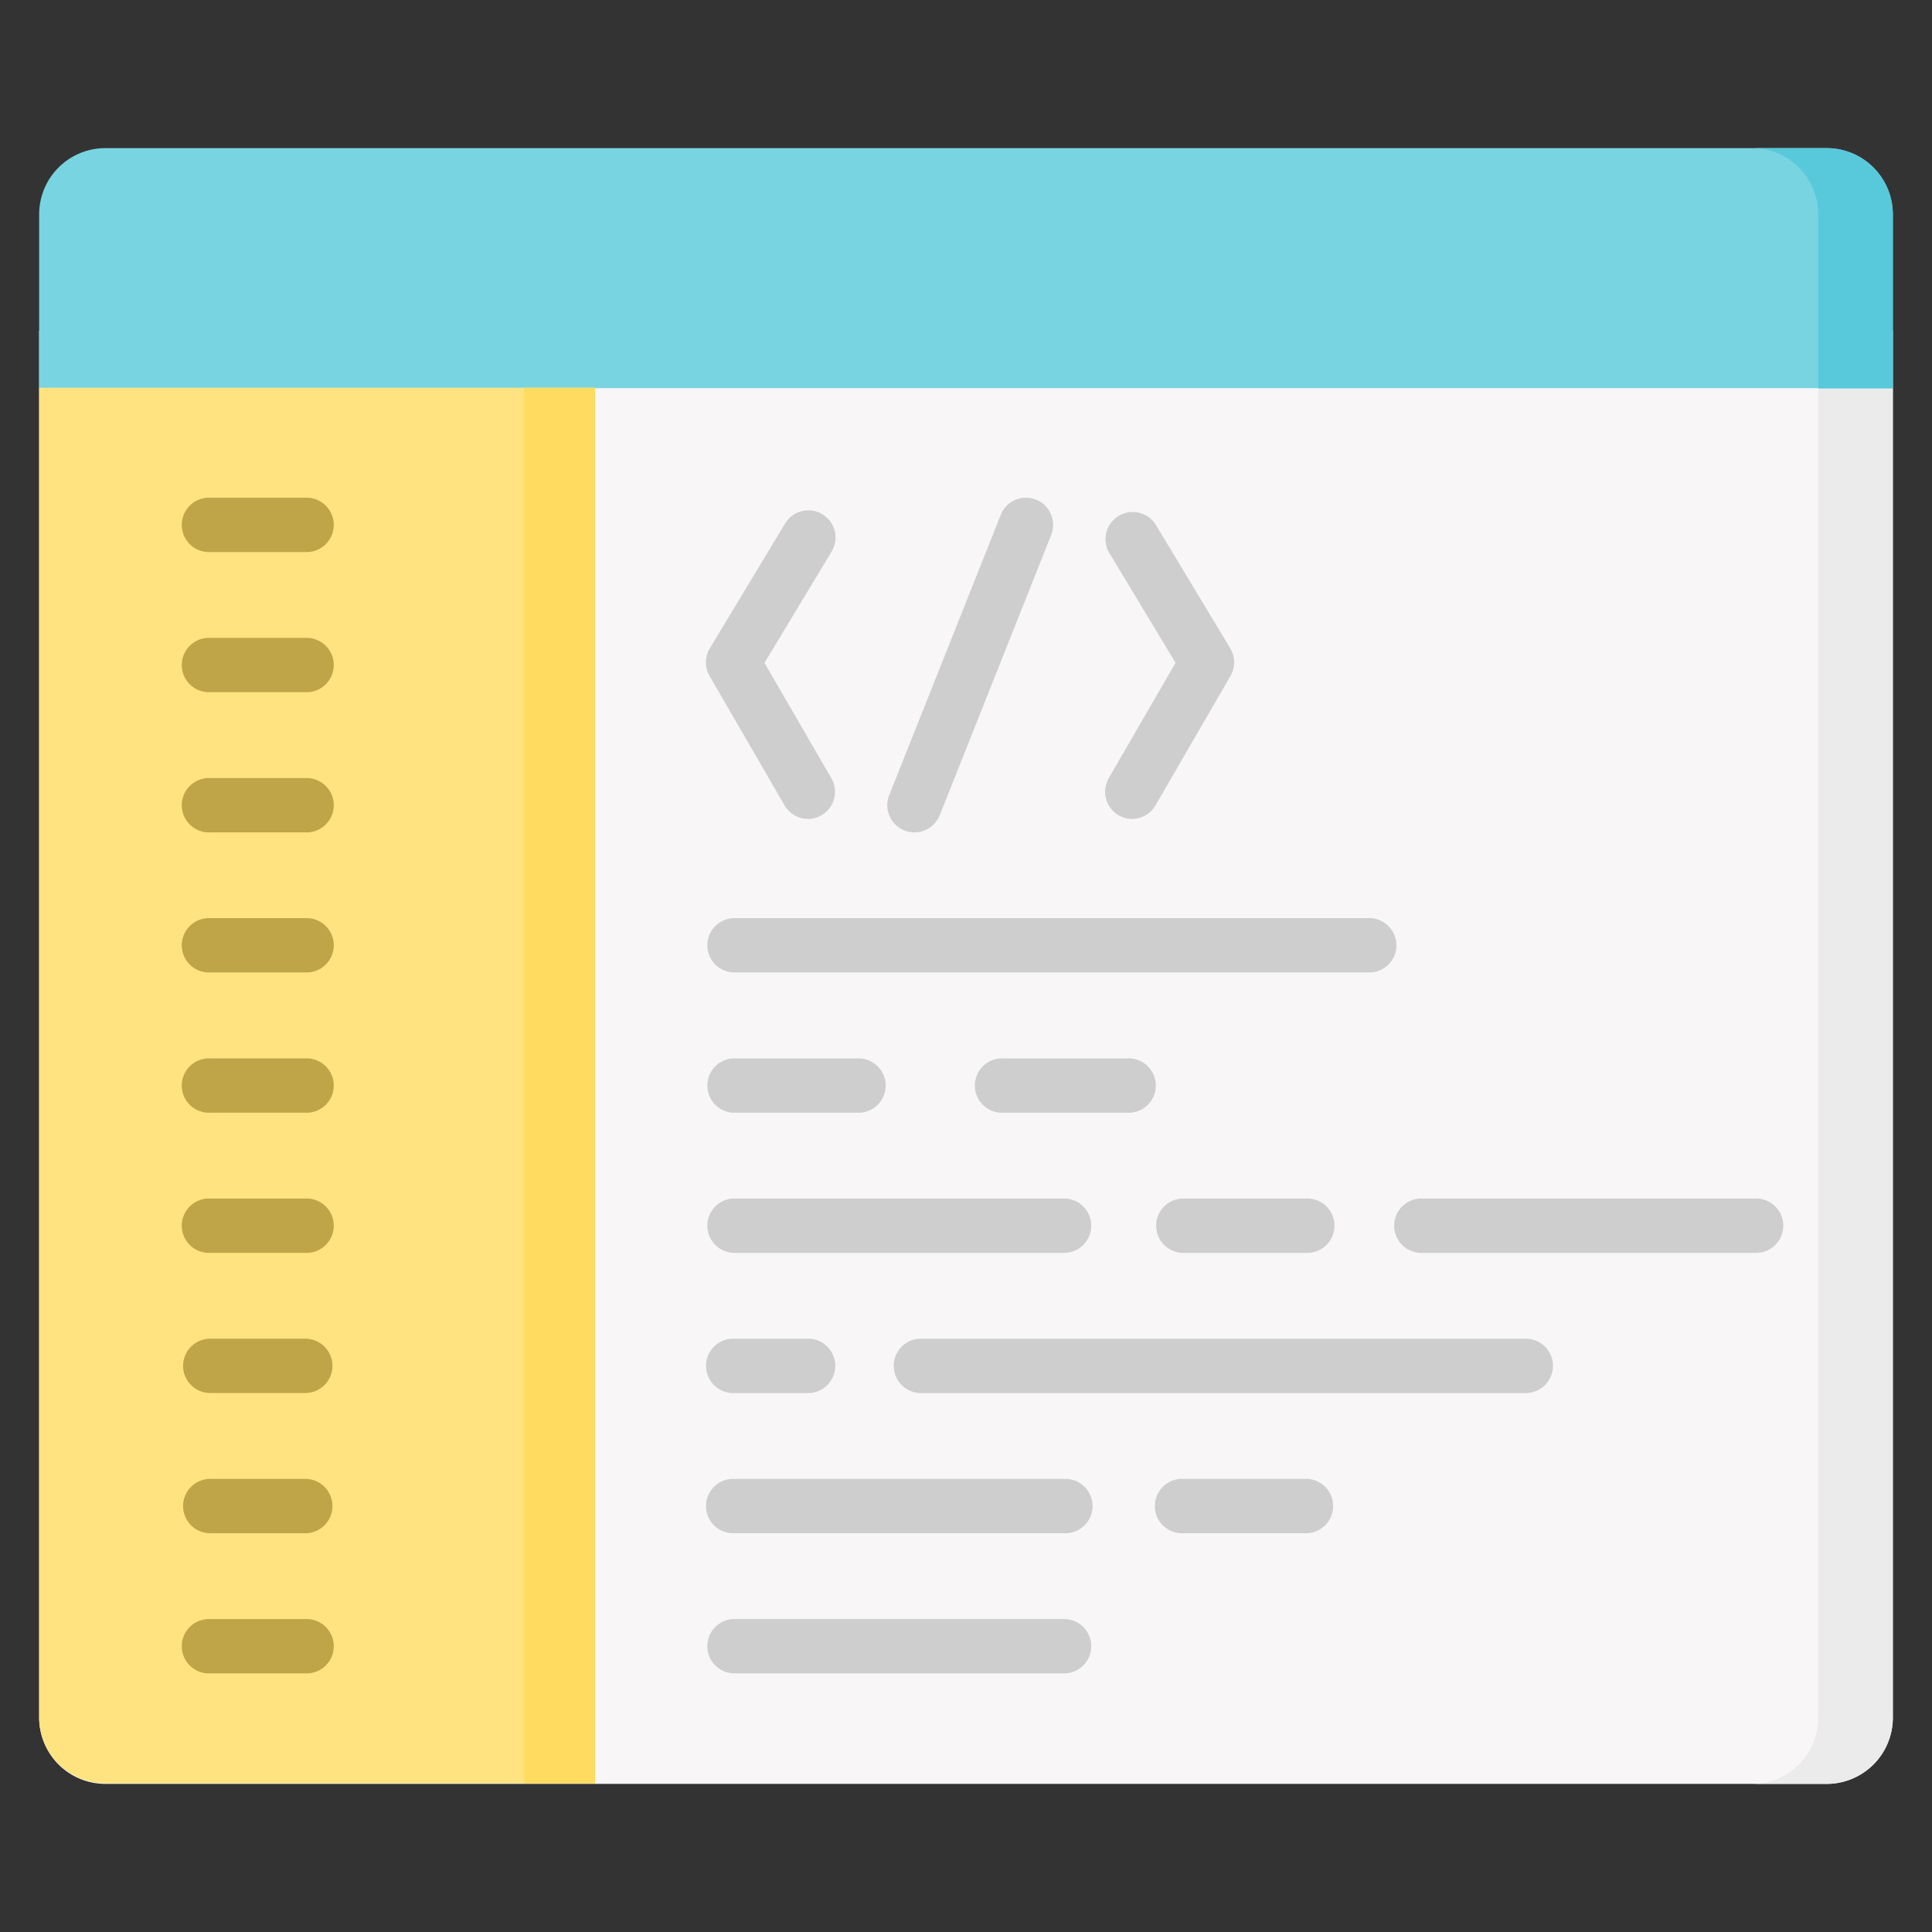 <?xml version="1.0" encoding="UTF-8"?> <svg xmlns="http://www.w3.org/2000/svg" id="Layer_1" data-name="Layer 1" viewBox="0 0 300 300"><rect x="0" y="0" width="300" height="300" fill="#333333" stroke="none"/><defs><style>.cls-1{fill:#f8f6f6;}.cls-2{fill:#ebebeb;}.cls-3{fill:#79d4e1;}.cls-4{fill:#57c9da;}.cls-5{fill:#ffe380;}.cls-6{fill:#ffdc60;}.cls-7{fill:#bfa548;}.cls-8{fill:#cecece;}</style></defs><path class="cls-1" d="M283.64,277H16.36A10.28,10.28,0,0,1,6.08,266.69V51.35H293.92V266.69A10.28,10.28,0,0,1,283.64,277Zm0,0"></path><path class="cls-2" d="M293.92,60.27V266.69A10.28,10.28,0,0,1,283.64,277H272.06a10.28,10.28,0,0,0,10.28-10.28V60.27Zm0,0"></path><path class="cls-3" d="M293.92,60.27H6.08v-27A10.28,10.28,0,0,1,16.36,23H283.64a10.28,10.28,0,0,1,10.28,10.28Zm0,0"></path><path class="cls-4" d="M293.92,33.31v27H282.34v-27A10.28,10.28,0,0,0,272.06,23h11.58a10.28,10.28,0,0,1,10.28,10.28Zm0,0"></path><path class="cls-5" d="M92.41,60.21v216.7h-76A10.28,10.28,0,0,1,6.08,266.63V60.21Zm0,0"></path><rect class="cls-6" x="81.4" y="60.21" width="11.01" height="216.71"></rect><path class="cls-7" d="M47.4,85.72H32.65a4.22,4.22,0,1,1,0-8.43H47.4a4.22,4.22,0,1,1,0,8.43Zm0,0"></path><path class="cls-7" d="M47.4,107.48H32.65a4.22,4.22,0,1,1,0-8.43H47.4a4.22,4.22,0,1,1,0,8.43Zm0,0"></path><path class="cls-7" d="M47.4,129.25H32.65a4.22,4.22,0,1,1,0-8.43H47.4a4.22,4.22,0,1,1,0,8.43Zm0,0"></path><path class="cls-7" d="M47.4,151H32.65a4.22,4.22,0,1,1,0-8.43H47.4a4.22,4.22,0,1,1,0,8.43Zm0,0"></path><path class="cls-7" d="M47.4,172.78H32.65a4.22,4.22,0,1,1,0-8.43H47.4a4.22,4.22,0,1,1,0,8.43Zm0,0"></path><path class="cls-7" d="M47.4,194.54H32.65a4.22,4.22,0,1,1,0-8.43H47.4a4.22,4.22,0,1,1,0,8.43Zm0,0"></path><path class="cls-7" d="M47.4,216.31H32.65a4.22,4.22,0,1,1,0-8.44H47.4a4.22,4.22,0,1,1,0,8.44Zm0,0"></path><path class="cls-7" d="M47.4,238.08H32.65a4.22,4.22,0,1,1,0-8.44H47.4a4.22,4.22,0,0,1,0,8.44Zm0,0"></path><path class="cls-7" d="M47.4,259.84H32.65a4.22,4.22,0,1,1,0-8.43H47.4a4.22,4.22,0,1,1,0,8.43Zm0,0"></path><path class="cls-8" d="M142,129.25a4.28,4.28,0,0,1-1.56-.3,4.22,4.22,0,0,1-2.36-5.48l17.32-43.53a4.21,4.21,0,1,1,7.83,3.12l-17.31,43.53a4.23,4.23,0,0,1-3.92,2.66Zm0,0"></path><path class="cls-8" d="M175.81,127.16a4.16,4.16,0,0,1-2.11-.57,4.22,4.22,0,0,1-1.53-5.76l10.37-17.91L172.2,85.77a4.22,4.22,0,0,1,7.22-4.36l11.63,19.29a4.2,4.2,0,0,1,0,4.29l-11.63,20.07a4.2,4.2,0,0,1-3.65,2.1Zm0,0"></path><path class="cls-8" d="M125.48,127.16a4.21,4.21,0,0,1-3.65-2.1L110.2,105a4.23,4.23,0,0,1,0-4.29l11.63-19.29a4.22,4.22,0,1,1,7.22,4.36l-10.34,17.15,10.38,17.91a4.21,4.21,0,0,1-1.54,5.76,4.13,4.13,0,0,1-2.11.57Zm0,0"></path><path class="cls-8" d="M212.41,151H113.85a4.22,4.22,0,0,1,0-8.43h98.56a4.22,4.22,0,1,1,0,8.43Zm0,0"></path><path class="cls-8" d="M133.1,172.78H113.85a4.22,4.22,0,0,1,0-8.43H133.1a4.22,4.22,0,1,1,0,8.43Zm0,0"></path><path class="cls-8" d="M175.05,172.78H155.8a4.22,4.22,0,1,1,0-8.43h19.25a4.22,4.22,0,1,1,0,8.43Zm0,0"></path><path class="cls-8" d="M202.79,194.54H183.54a4.22,4.22,0,0,1,0-8.43h19.25a4.22,4.22,0,1,1,0,8.43Zm0,0"></path><path class="cls-8" d="M202.79,238.08H183.54a4.22,4.22,0,0,1,0-8.44h19.25a4.22,4.22,0,0,1,0,8.44Zm0,0"></path><path class="cls-8" d="M165.43,259.84H113.85a4.22,4.22,0,0,1,0-8.43h51.58a4.22,4.22,0,0,1,0,8.43Zm0,0"></path><path class="cls-8" d="M165.43,194.54H113.85a4.22,4.22,0,0,1,0-8.43h51.58a4.22,4.22,0,0,1,0,8.43Zm0,0"></path><path class="cls-8" d="M272.48,194.54H220.91a4.22,4.22,0,1,1,0-8.43h51.57a4.22,4.22,0,1,1,0,8.43Zm0,0"></path><path class="cls-8" d="M125.48,216.31H113.85a4.22,4.22,0,0,1,0-8.44h11.63a4.22,4.22,0,0,1,0,8.44Zm0,0"></path><path class="cls-8" d="M236.91,216.31H143a4.22,4.22,0,0,1,0-8.44h93.92a4.22,4.22,0,0,1,0,8.44Zm0,0"></path><path class="cls-8" d="M165.43,238.08H113.85a4.22,4.22,0,0,1,0-8.44h51.58a4.22,4.22,0,0,1,0,8.44Zm0,0"></path></svg> 